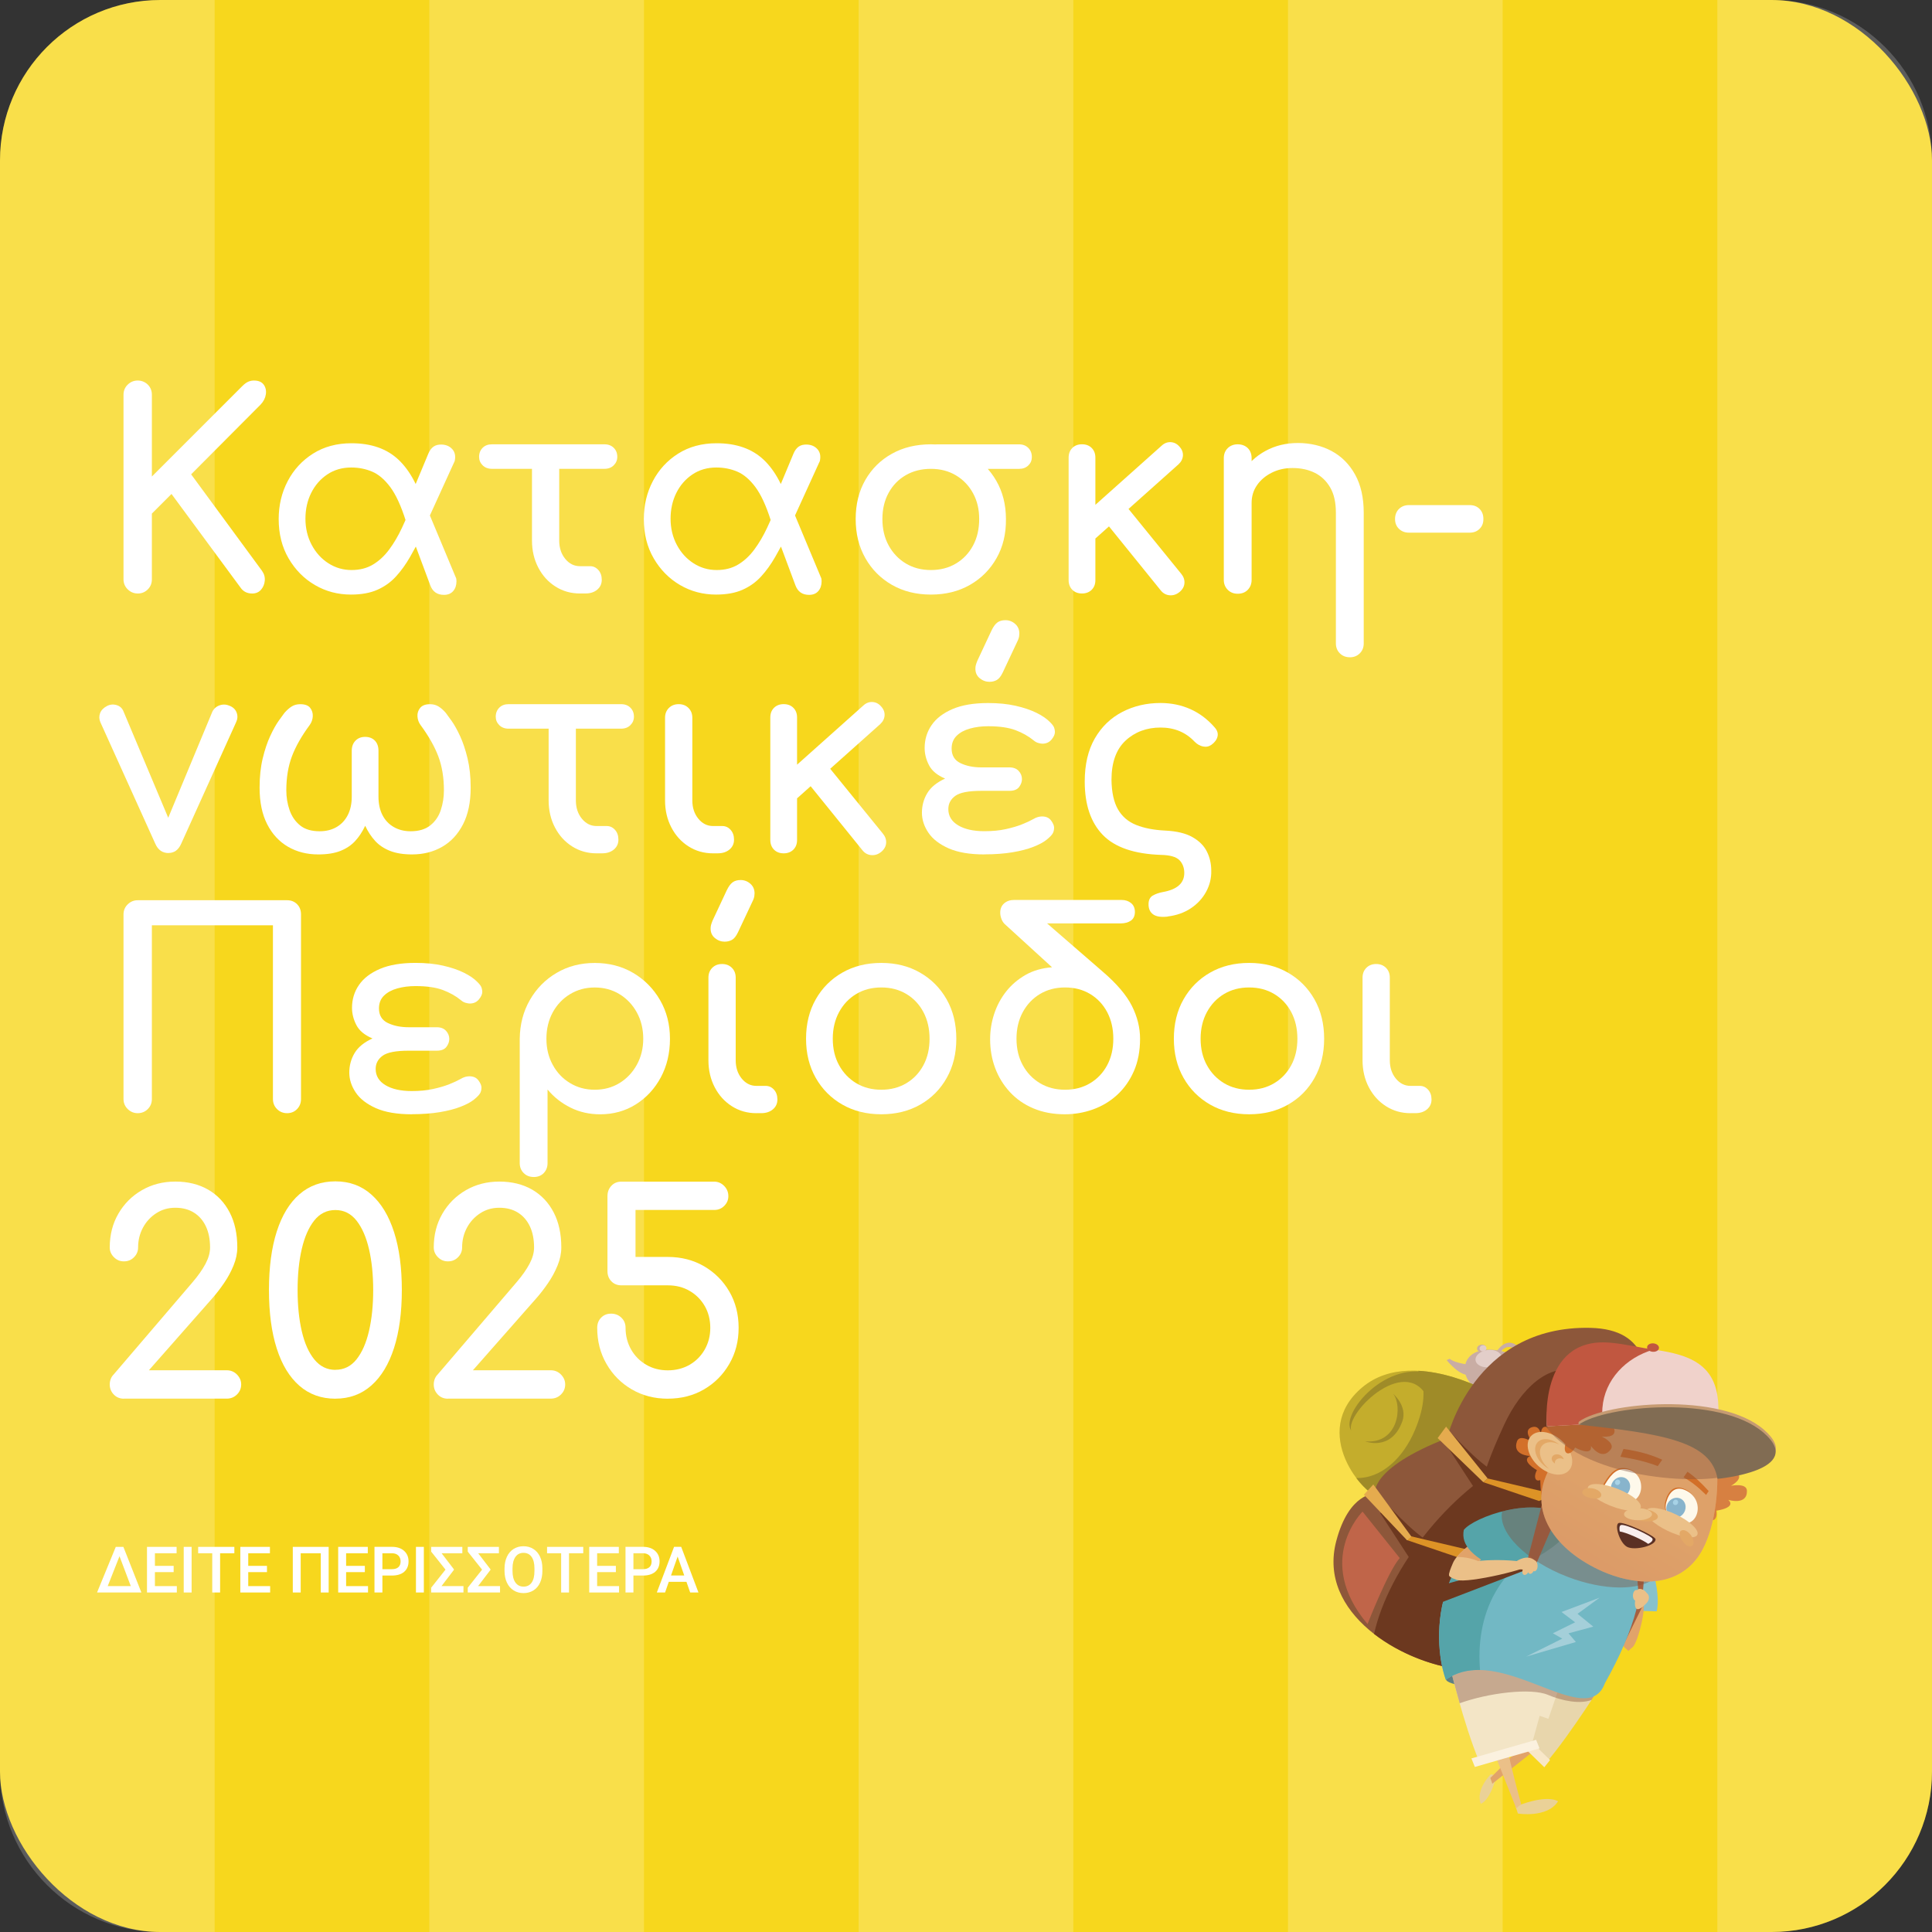 <?xml version="1.0" encoding="UTF-8"?><svg id="uuid-8e33912f-f94a-4bfc-a1e9-ff0cc227ddd6" xmlns="http://www.w3.org/2000/svg" xmlns:xlink="http://www.w3.org/1999/xlink" viewBox="0 0 602.24 602.24"><rect x="0" y="0" width="602.24" height="602.24" fill="#333333" stroke="none"/><defs><style>.uuid-150c7e78-2c64-4148-9026-6aa8914e4fde{fill:#a4cfd9;}.uuid-259e1a46-9165-4f36-8b26-56e03c08a835{fill:#d78041;}.uuid-40b95deb-52cb-43a6-9997-dfd8334c726f{fill:#f0d2cb;}.uuid-ae8cbfc4-580d-49bb-811d-0635d64aa51b{fill:#a7d2e6;}.uuid-25ac6a97-883c-4ebe-b7a9-707aced18525{fill:#fbf1df;}.uuid-1cfe5097-c847-4320-a04b-4b5b1285b6da{fill:#83523e;opacity:.4;}.uuid-1cfe5097-c847-4320-a04b-4b5b1285b6da,.uuid-e53934b7-e381-4cfe-b11e-71c5d8124d0c{isolation:isolate;}.uuid-747fa5db-54e0-438c-98b6-626cb618758b{fill:#d3702a;}.uuid-c4a4b5dd-b0f0-4f20-9d36-9e0256fceea7{fill:#d26f28;}.uuid-6ed9cc31-3378-4a03-9c19-7394b329e239{fill:#e1a36a;}.uuid-eb2ca024-9958-4003-a768-85c68e2e3c83{fill:#e5ab4e;}.uuid-aeb3b280-1e88-4af0-8a1c-98a8da25d66a{fill:#88b4cc;}.uuid-7c4ad1cf-f655-49f8-be7c-4b0a3024876d{fill:#fef9eb;}.uuid-39a7e36a-c1b7-4532-a76a-50a069abbd4d{fill:#f7d71d;}.uuid-ed432fb0-d8e3-4580-aee1-5a342b82d67f{fill:#6c381f;}.uuid-0faa0219-ec5f-4a92-b8d7-27d361fc624a{fill:#f9eeee;}.uuid-e581216d-f508-4765-9218-6768e2ac1c00{fill:#c69b72;}.uuid-dad7073f-6357-4409-b4c0-c013dba0c52e{fill:#a55f40;}.uuid-e3647e2b-2b1d-46d4-9b4a-2e4d196e79e0{fill:#c06549;}.uuid-d5789266-0b69-4dbb-a39d-6e44e38e66b4{fill:#5e8084;}.uuid-39d54b4a-c097-492e-9eab-5eb1872308f9{fill:#f8e7c8;}.uuid-0236ca75-5ebb-476f-aef1-6dcb972eebfc{fill:#87c1cc;}.uuid-80b46351-5fc6-428e-9455-4dc40758458d{fill:#fff;}.uuid-9ffad992-6fdf-4d16-8366-49bb6db7ed8a{fill:#e8d6ac;}.uuid-2a4d40a9-8c73-48d5-b3db-330f172a02d2{fill:#e3cec9;}.uuid-14e50ba7-e4d1-4354-b9c6-36f919c67e5b{fill:#55a4a9;}.uuid-cf4767c0-be2e-49cf-b5c6-ca1c71d7814f{opacity:.2;}.uuid-871f60a0-1844-40e7-a8c4-de66811618fe{fill:#c15740;}.uuid-fba3524d-f40c-4d83-97bf-58d5f3ef81a6{fill:#ead197;}.uuid-abd390c6-8b0b-4555-8ff5-4b969ac8c7c2{fill:#5b3024;}.uuid-ca071890-42a3-4649-814d-851570e7b513{fill:#c4ad2c;}.uuid-c3cfdf75-6faf-4d81-bb95-779c005a9c8d{fill:#f3e5c6;}.uuid-73cd4c37-a78a-4031-96fa-a15cb06bceed{fill:#c9ada4;}.uuid-7332c9fb-eac0-4cae-865c-1d85df6136df{fill:#9f8b28;}.uuid-e53934b7-e381-4cfe-b11e-71c5d8124d0c{fill:url(#uuid-3ad51b60-0798-408f-b555-76cf9397101a);opacity:.3;}.uuid-8a7e70b1-4c27-4f43-8799-3898bc3f0c22{fill:#8d573a;}.uuid-534baccd-0be5-4656-b359-a846e2b2a711{fill:#ebc088;}.uuid-0658206a-14a9-4324-875f-cd9312a3f26e{fill:#e3a866;}.uuid-de92ca8b-359e-4c7e-bcba-feb40c98d61b{fill:#dd9326;}.uuid-7135ff74-d4ab-4bc2-a987-619192906b15{fill:#816c53;}.uuid-7bcc1ae5-5b8d-438f-9819-245a74607d99{fill:#72b8c4;}</style><linearGradient id="uuid-3ad51b60-0798-408f-b555-76cf9397101a" x1="518.42" y1="142.35" x2="506.57" y2="119.36" gradientTransform="translate(-21.58 572.38) rotate(4.5) scale(1 -1)" gradientUnits="userSpaceOnUse"><stop offset="0" stop-color="#c05920"/><stop offset="1" stop-color="#b83e1e"/></linearGradient></defs><g id="uuid-4b69476a-1937-4eb2-9d1a-a9c588d6b94d"><rect class="uuid-39a7e36a-c1b7-4532-a76a-50a069abbd4d" width="602.24" height="602.24" rx="50" ry="50"/><g class="uuid-cf4767c0-be2e-49cf-b5c6-ca1c71d7814f"><path class="uuid-80b46351-5fc6-428e-9455-4dc40758458d" d="M66.91,0v602.24h-16.91c-27.62,0-50-22.39-50-50V50C0,22.38,22.38,0,50,0h16.91Z"/><rect class="uuid-80b46351-5fc6-428e-9455-4dc40758458d" x="133.83" width="66.91" height="602.24"/><rect class="uuid-80b46351-5fc6-428e-9455-4dc40758458d" x="267.66" width="66.91" height="602.24"/><rect class="uuid-80b46351-5fc6-428e-9455-4dc40758458d" x="401.49" width="66.91" height="602.24"/><path class="uuid-80b46351-5fc6-428e-9455-4dc40758458d" d="M602.23,50v502.24c0,27.61-22.38,50-50,50h-16.91V0h16.91c27.62,0,50,22.38,50,50Z"/></g><path class="uuid-80b46351-5fc6-428e-9455-4dc40758458d" d="M42.92,185c-1.19,0-2.22-.42-3.1-1.28-.88-.85-1.32-1.9-1.32-3.14v-57.54c0-1.25.44-2.29,1.32-3.15.88-.85,1.91-1.27,3.1-1.27s2.29.42,3.15,1.27c.85.85,1.27,1.9,1.27,3.15v25.5l28.14-28.14c.68-.68,1.3-1.15,1.87-1.4s1.16-.38,1.78-.38c1.42,0,2.44.42,3.06,1.27.62.85.85,1.86.68,3.02-.17,1.16-.71,2.22-1.62,3.19l-21.67,21.76,22.1,30.09c.68.96.96,2,.85,3.1-.11,1.11-.51,2.04-1.19,2.81-.68.76-1.59,1.15-2.72,1.15-1.59,0-2.81-.62-3.66-1.87l-21.5-29.16-6.12,6.12v20.49c0,1.25-.42,2.29-1.27,3.14-.85.85-1.9,1.28-3.15,1.28h0Z"/><path class="uuid-80b46351-5fc6-428e-9455-4dc40758458d" d="M109.39,185.34c-4.08,0-7.82-.99-11.22-2.97s-6.13-4.75-8.2-8.29-3.1-7.64-3.1-12.28c0-4.31.94-8.25,2.81-11.82,1.87-3.57,4.5-6.43,7.9-8.58,3.4-2.15,7.4-3.23,11.98-3.23,6.18,0,11.08,1.73,14.71,5.18,3.63,3.46,6.32,8.56,8.08,15.3l-5.87,3.66c-1.47-4.65-3.09-8.15-4.84-10.5-1.76-2.35-3.64-3.95-5.65-4.8s-4.18-1.28-6.5-1.28c-2.83,0-5.33.72-7.48,2.17-2.15,1.44-3.82,3.37-5.02,5.78-1.19,2.41-1.78,5.09-1.78,8.03s.65,5.72,1.96,8.16c1.3,2.44,3.05,4.35,5.23,5.74s4.58,2.08,7.18,2.08,4.77-.57,6.67-1.7c1.9-1.13,3.58-2.69,5.06-4.68,1.47-1.98,2.81-4.25,4-6.8s2.32-5.21,3.4-7.99l3.15,9.61c-1.36,2.66-2.71,5.16-4.04,7.48-1.33,2.32-2.8,4.36-4.42,6.12-1.61,1.76-3.54,3.13-5.78,4.12-2.24.99-4.97,1.49-8.2,1.49h-.03ZM130.98,167.32l-4.93-7.99,7.48-17.94c.4-.96.94-1.69,1.61-2.17.68-.48,1.56-.69,2.64-.64,1.25.06,2.27.48,3.06,1.28.79.79,1.13,1.81,1.02,3.06,0,.11-.03.31-.08.59-.06.28-.14.51-.26.68l-10.54,23.12h0ZM138.38,185.43c-2.1,0-3.51-.99-4.25-2.97l-7.9-21.17,6.04-4.76,9.77,23.38c.11.17.18.4.21.68.03.28.04.48.04.59,0,1.25-.34,2.27-1.02,3.06-.68.79-1.64,1.19-2.89,1.19Z"/><path class="uuid-80b46351-5fc6-428e-9455-4dc40758458d" d="M180.79,185c-2.83,0-5.38-.72-7.65-2.17-2.27-1.44-4.05-3.41-5.35-5.91-1.3-2.49-1.96-5.3-1.96-8.42v-22.36h-12.5c-1.19,0-2.15-.37-2.89-1.1-.74-.74-1.1-1.62-1.1-2.63,0-1.13.37-2.07,1.1-2.81.74-.74,1.7-1.1,2.89-1.1h35.1c1.19,0,2.15.37,2.89,1.1.74.74,1.1,1.67,1.1,2.81,0,1.02-.37,1.9-1.1,2.63s-1.7,1.1-2.89,1.1h-14.11v22.36c0,2.27.62,4.17,1.87,5.7s2.78,2.29,4.59,2.29h3.15c1.02,0,1.88.4,2.59,1.19.71.79,1.06,1.81,1.06,3.06s-.47,2.27-1.4,3.06c-.94.79-2.14,1.19-3.61,1.19h-1.79.01Z"/><path class="uuid-80b46351-5fc6-428e-9455-4dc40758458d" d="M223.21,185.34c-4.08,0-7.82-.99-11.22-2.97s-6.13-4.75-8.2-8.29c-2.07-3.54-3.1-7.64-3.1-12.28,0-4.31.94-8.25,2.81-11.82,1.87-3.57,4.5-6.43,7.9-8.58,3.4-2.15,7.4-3.23,11.98-3.23,6.18,0,11.08,1.73,14.71,5.18,3.63,3.46,6.32,8.56,8.08,15.3l-5.87,3.66c-1.47-4.65-3.09-8.15-4.84-10.5-1.76-2.35-3.64-3.95-5.65-4.8s-4.18-1.28-6.5-1.28c-2.83,0-5.33.72-7.48,2.17-2.15,1.44-3.82,3.37-5.02,5.78-1.19,2.41-1.78,5.09-1.78,8.03s.65,5.72,1.96,8.16c1.3,2.44,3.05,4.35,5.23,5.74s4.58,2.08,7.18,2.08,4.77-.57,6.67-1.7c1.9-1.13,3.58-2.69,5.06-4.68,1.47-1.98,2.81-4.25,4-6.8s2.32-5.21,3.4-7.99l3.15,9.61c-1.36,2.66-2.71,5.16-4.04,7.48-1.33,2.32-2.8,4.36-4.42,6.12-1.61,1.76-3.54,3.13-5.78,4.12-2.24.99-4.97,1.49-8.2,1.49h-.03ZM244.8,167.32l-4.93-7.99,7.48-17.94c.4-.96.94-1.69,1.61-2.17.68-.48,1.56-.69,2.64-.64,1.25.06,2.27.48,3.06,1.28.79.79,1.13,1.81,1.02,3.06,0,.11-.03.31-.08.59-.06.28-.14.51-.26.68l-10.54,23.12h0ZM252.2,185.43c-2.1,0-3.51-.99-4.25-2.97l-7.9-21.17,6.04-4.76,9.77,23.38c.11.17.18.4.21.68s.04.48.04.59c0,1.25-.34,2.27-1.02,3.06-.68.79-1.64,1.19-2.89,1.19h0Z"/><path class="uuid-80b46351-5fc6-428e-9455-4dc40758458d" d="M290.19,185.34c-4.59,0-8.64-1.01-12.15-3.02-3.51-2.01-6.28-4.79-8.29-8.33-2.01-3.54-3.02-7.61-3.02-12.2s1.01-8.71,3.02-12.2c2.01-3.49,4.77-6.21,8.29-8.16,3.51-1.96,7.56-2.93,12.15-2.93s8.56,1.02,12.07,3.06,6.28,4.8,8.29,8.29c2.01,3.48,3.02,7.47,3.02,11.94.06,4.59-.92,8.66-2.93,12.2-2.01,3.54-4.77,6.32-8.29,8.33-3.51,2.01-7.56,3.02-12.15,3.02h-.01ZM290.19,177.69c2.95,0,5.55-.68,7.82-2.04,2.27-1.36,4.04-3.23,5.31-5.61,1.28-2.38,1.91-5.13,1.91-8.25s-.64-5.68-1.91-8.03-3.05-4.21-5.31-5.57c-2.27-1.36-4.87-2.04-7.82-2.04s-5.55.65-7.82,1.96c-2.27,1.3-4.05,3.13-5.35,5.48-1.3,2.35-1.96,5.09-1.96,8.2s.65,5.87,1.96,8.25c1.3,2.38,3.09,4.25,5.35,5.61,2.27,1.36,4.87,2.04,7.82,2.04ZM292.06,146.15c-1.19,0-2.15-.37-2.89-1.1-.74-.74-1.1-1.62-1.1-2.63,0-1.13.37-2.07,1.1-2.81.74-.74,1.7-1.1,2.89-1.1h25.58c1.19,0,2.15.37,2.89,1.1.74.74,1.11,1.67,1.11,2.81s-.37,1.97-1.11,2.68c-.74.71-1.7,1.06-2.89,1.06h-25.58Z"/><path class="uuid-80b46351-5fc6-428e-9455-4dc40758458d" d="M337.28,185c-1.25,0-2.25-.38-3.02-1.15-.76-.77-1.15-1.77-1.15-3.02v-38.17c0-1.25.38-2.25,1.15-3.02s1.77-1.15,3.02-1.15,2.25.38,3.02,1.15c.76.76,1.15,1.77,1.15,3.02v38.17c0,1.25-.38,2.25-1.15,3.02-.77.76-1.77,1.15-3.02,1.15ZM341.28,168l-5.27-5.78,26.09-23.29c.85-.79,1.8-1.16,2.85-1.1,1.05.06,1.94.51,2.68,1.36.79.85,1.16,1.79,1.11,2.81-.06,1.02-.51,1.93-1.36,2.72l-26.09,23.29h-.01ZM367.63,184.58c-.91.74-1.91,1.06-3.02.98-1.1-.09-2.03-.58-2.76-1.49l-17.25-21.33,5.95-5.61,17.68,21.76c.74.91,1.06,1.88.98,2.93-.08,1.05-.61,1.97-1.57,2.76h-.01Z"/><path class="uuid-80b46351-5fc6-428e-9455-4dc40758458d" d="M385.81,185.08c-1.25,0-2.28-.41-3.1-1.23-.82-.82-1.23-1.86-1.23-3.1v-37.91c0-1.3.41-2.35,1.23-3.15.82-.79,1.86-1.19,3.1-1.19s2.35.4,3.15,1.19c.79.79,1.19,1.84,1.19,3.15v37.91c0,1.25-.4,2.28-1.19,3.1s-1.84,1.23-3.15,1.23ZM420.75,204.88c-1.25,0-2.28-.41-3.1-1.23-.82-.82-1.23-1.86-1.23-3.1v-40.71c0-3.23-.59-5.87-1.79-7.91s-2.79-3.56-4.8-4.55c-2.01-.99-4.32-1.49-6.93-1.49-2.38,0-4.53.48-6.46,1.45-1.93.96-3.46,2.25-4.59,3.87s-1.7,3.47-1.7,5.57h-5.35c0-3.57.86-6.76,2.59-9.56s4.09-5.03,7.1-6.67c3-1.64,6.38-2.46,10.12-2.46s7.41.84,10.5,2.51,5.52,4.12,7.31,7.35c1.79,3.23,2.68,7.2,2.68,11.9v40.71c0,1.25-.41,2.28-1.23,3.1s-1.86,1.23-3.1,1.23h-.02Z"/><path class="uuid-80b46351-5fc6-428e-9455-4dc40758458d" d="M439.19,166.04c-1.25,0-2.28-.4-3.1-1.19-.82-.79-1.23-1.81-1.23-3.06s.41-2.35,1.23-3.15c.82-.79,1.86-1.19,3.1-1.19h18.96c1.25,0,2.27.4,3.06,1.19.79.79,1.19,1.84,1.19,3.15s-.4,2.27-1.19,3.06-1.81,1.19-3.06,1.19h-18.96Z"/><path class="uuid-80b46351-5fc6-428e-9455-4dc40758458d" d="M52.53,265.91c-1.87,0-3.23-.94-4.08-2.81l-17.17-37.99c-.4-.96-.42-1.9-.08-2.81s1.05-1.64,2.12-2.21c.96-.51,1.97-.61,3.02-.3s1.77.98,2.17,2l15.98,38h-4.08l15.81-38c.51-.96,1.29-1.62,2.34-1.96,1.05-.34,2.11-.25,3.19.25,1.02.45,1.7,1.16,2.04,2.12.34.96.28,1.93-.17,2.89l-17.17,37.99c-.85,1.87-2.15,2.81-3.91,2.81v.02Z"/><path class="uuid-80b46351-5fc6-428e-9455-4dc40758458d" d="M99.19,266.34c-3.51,0-6.64-.79-9.39-2.38s-4.92-3.92-6.5-7.01c-1.59-3.09-2.38-6.9-2.38-11.43,0-3.4.33-6.45.98-9.14s1.43-5.01,2.34-6.97c.91-1.96,1.79-3.53,2.63-4.72.85-1.19,1.45-2.01,1.79-2.46.74-.85,1.49-1.52,2.25-2s1.66-.72,2.68-.72c1.47,0,2.51.38,3.1,1.15.59.76.86,1.64.81,2.63-.06.99-.37,1.88-.94,2.68-2.55,3.46-4.41,6.73-5.57,9.82-1.16,3.09-1.74,6.62-1.74,10.58,0,2.15.34,4.21,1.02,6.16.68,1.96,1.77,3.54,3.27,4.76s3.53,1.83,6.08,1.83c2.04,0,3.81-.44,5.31-1.32s2.66-2.12,3.49-3.74c.82-1.62,1.23-3.53,1.23-5.74v-14.28c0-1.3.38-2.35,1.15-3.15.77-.79,1.77-1.19,3.02-1.19s2.32.4,3.06,1.19c.74.79,1.1,1.84,1.1,3.15v14.28c0,2.21.41,4.12,1.23,5.74.82,1.61,2,2.86,3.53,3.74s3.29,1.32,5.27,1.32c2.55,0,4.59-.61,6.12-1.83s2.62-2.8,3.27-4.76c.65-1.96.98-4.01.98-6.16,0-3.97-.58-7.49-1.74-10.58s-3.02-6.36-5.57-9.82c-.57-.79-.88-1.69-.94-2.68-.06-.99.23-1.87.85-2.63.62-.76,1.64-1.15,3.06-1.15,1.02,0,1.91.24,2.68.72.77.48,1.52,1.15,2.25,2,.34.45.94,1.28,1.79,2.46.85,1.19,1.73,2.76,2.64,4.72s1.69,4.28,2.34,6.97.98,5.74.98,9.14c0,4.53-.79,8.34-2.38,11.43-1.59,3.09-3.75,5.43-6.5,7.01-2.75,1.59-5.88,2.38-9.39,2.38-2.72,0-5.01-.37-6.88-1.11-1.87-.74-3.41-1.77-4.63-3.1-1.22-1.33-2.25-2.9-3.1-4.72-.85,1.81-1.88,3.39-3.1,4.72s-2.75,2.37-4.59,3.1c-1.84.74-4.15,1.11-6.93,1.11h-.03Z"/><path class="uuid-80b46351-5fc6-428e-9455-4dc40758458d" d="M185.98,266c-2.83,0-5.38-.72-7.65-2.17-2.27-1.44-4.05-3.41-5.35-5.91-1.3-2.49-1.96-5.3-1.96-8.42v-22.36h-12.5c-1.19,0-2.15-.37-2.89-1.1-.74-.74-1.1-1.62-1.1-2.63,0-1.13.37-2.07,1.1-2.81.74-.74,1.7-1.1,2.89-1.1h35.1c1.19,0,2.15.37,2.89,1.1.74.74,1.1,1.67,1.1,2.81,0,1.02-.37,1.9-1.1,2.63s-1.7,1.1-2.89,1.1h-14.11v22.36c0,2.27.62,4.17,1.87,5.7s2.78,2.29,4.59,2.29h3.15c1.02,0,1.88.4,2.59,1.19.71.79,1.06,1.81,1.06,3.06s-.47,2.27-1.4,3.06c-.94.79-2.14,1.19-3.61,1.19h-1.79.01Z"/><path class="uuid-80b46351-5fc6-428e-9455-4dc40758458d" d="M222.27,266c-2.83,0-5.38-.72-7.65-2.17-2.27-1.44-4.05-3.41-5.35-5.91-1.3-2.49-1.96-5.3-1.96-8.42v-25.75c0-1.25.4-2.27,1.19-3.06.79-.79,1.81-1.19,3.06-1.19s2.27.4,3.06,1.19c.79.79,1.19,1.81,1.19,3.06v25.75c0,2.27.62,4.17,1.87,5.7s2.78,2.29,4.59,2.29h2.89c1.02,0,1.88.4,2.59,1.19.71.79,1.06,1.81,1.06,3.06s-.47,2.27-1.4,3.06c-.94.79-2.14,1.19-3.61,1.19h-1.53,0Z"/><path class="uuid-80b46351-5fc6-428e-9455-4dc40758458d" d="M244.29,266c-1.25,0-2.25-.38-3.02-1.15-.76-.77-1.15-1.77-1.15-3.02v-38.17c0-1.25.38-2.25,1.15-3.02.77-.76,1.77-1.15,3.02-1.15s2.25.38,3.02,1.15,1.15,1.77,1.15,3.02v38.17c0,1.25-.38,2.25-1.15,3.02-.77.76-1.77,1.15-3.02,1.15ZM248.29,249l-5.27-5.78,26.09-23.29c.85-.79,1.8-1.16,2.85-1.1,1.05.06,1.94.51,2.68,1.36.79.85,1.16,1.79,1.1,2.81s-.51,1.93-1.36,2.72l-26.09,23.29h0ZM274.64,265.58c-.91.74-1.91,1.06-3.02.98-1.1-.09-2.03-.58-2.76-1.49l-17.25-21.33,5.95-5.61,17.68,21.76c.74.91,1.06,1.88.98,2.93s-.61,1.97-1.57,2.76h-.01Z"/><path class="uuid-80b46351-5fc6-428e-9455-4dc40758458d" d="M306.85,266.34c-4.59,0-8.32-.64-11.18-1.91-2.86-1.28-4.96-2.9-6.29-4.89-1.33-1.98-2-4.05-2-6.21s.55-4.24,1.66-6.08c1.1-1.84,2.96-3.36,5.57-4.55-2.44-1.02-4.11-2.41-5.02-4.17s-1.36-3.54-1.36-5.36c0-2.66.72-5.04,2.17-7.14,1.44-2.1,3.63-3.77,6.54-5.01,2.92-1.25,6.62-1.87,11.09-1.87,3.17,0,6.02.28,8.54.85,2.52.57,4.7,1.3,6.54,2.21s3.27,1.9,4.29,2.98c.68.68,1.09,1.26,1.23,1.74.14.48.21.89.21,1.23,0,.74-.35,1.53-1.06,2.38s-1.66,1.28-2.85,1.28c-.29,0-.7-.07-1.23-.21-.54-.14-1.03-.41-1.49-.81-1.59-1.3-3.47-2.37-5.65-3.19s-5.03-1.23-8.54-1.23c-2.04,0-3.92.24-5.65.72-1.73.48-3.12,1.23-4.16,2.25-1.05,1.02-1.57,2.35-1.57,3.99,0,2.15.92,3.67,2.76,4.55s4.01,1.32,6.5,1.32h8.75c1.25,0,2.21.37,2.89,1.11s1.02,1.59,1.02,2.55c0,.85-.3,1.67-.89,2.46-.6.79-1.6,1.19-3.02,1.19h-8.75c-3.97,0-6.67.52-8.12,1.57-1.44,1.05-2.17,2.42-2.17,4.12,0,2.15,1.02,3.84,3.06,5.06s4.76,1.83,8.16,1.83c2.49,0,4.72-.21,6.67-.64s3.64-.92,5.06-1.49c1.42-.57,2.52-1.08,3.31-1.53.68-.4,1.25-.65,1.7-.77.45-.11.88-.17,1.27-.17,1.25,0,2.18.43,2.81,1.28.62.85.93,1.59.93,2.21,0,.74-.16,1.36-.47,1.87s-.92,1.13-1.83,1.87c-.96.79-2.35,1.54-4.17,2.25-1.81.71-4,1.28-6.54,1.7s-5.47.64-8.75.64l.03.02ZM308.47,212.54c-1.13,0-2.15-.37-3.06-1.11s-1.36-1.73-1.36-2.97c0-.4.04-.77.13-1.11s.24-.79.47-1.36l4.42-9.44c.57-1.19,1.18-2.03,1.83-2.51s1.49-.72,2.51-.72c1.13,0,2.14.38,3.02,1.15.88.76,1.32,1.77,1.32,3.02,0,.28-.03.59-.08.93-.06.34-.17.71-.34,1.1l-4.76,10.12c-.57,1.19-1.19,1.97-1.87,2.34s-1.42.55-2.21.55h-.02Z"/><path class="uuid-80b46351-5fc6-428e-9455-4dc40758458d" d="M363.97,285.72c-2.04.23-3.54,0-4.5-.68s-1.45-1.73-1.45-3.15c0-1.3.44-2.21,1.32-2.72s1.94-.88,3.19-1.11c2.21-.4,3.87-1.09,4.97-2.08,1.11-.99,1.66-2.28,1.66-3.87s-.51-2.98-1.53-4-2.92-1.56-5.7-1.62c-8.39-.28-14.45-2.37-18.19-6.25s-5.61-9.42-5.61-16.62c0-5.33,1.05-9.8,3.14-13.43,2.1-3.63,4.94-6.38,8.54-8.25s7.58-2.8,11.94-2.8c3.34,0,6.45.64,9.31,1.91,2.86,1.28,5.4,3.19,7.61,5.74.79.91,1.08,1.84.85,2.81-.23.96-.85,1.81-1.87,2.55-.79.57-1.67.75-2.63.55s-1.84-.69-2.63-1.49c-2.78-2.95-6.32-4.42-10.62-4.42s-8,1.36-10.92,4.08-4.38,6.8-4.38,12.24c.06,3.91.74,6.98,2.04,9.22,1.3,2.24,3.2,3.85,5.69,4.84s5.5,1.57,9.01,1.74c3.57.17,6.4.85,8.5,2.04s3.6,2.69,4.5,4.51c.91,1.81,1.36,3.79,1.36,5.95.06,2.32-.48,4.52-1.61,6.59-1.13,2.07-2.72,3.78-4.76,5.14-2.04,1.36-4.45,2.21-7.22,2.55v.03Z"/><path class="uuid-80b46351-5fc6-428e-9455-4dc40758458d" d="M42.92,347c-1.19,0-2.22-.42-3.1-1.28-.88-.85-1.32-1.9-1.32-3.14v-57.54c0-1.25.44-2.29,1.32-3.15.88-.85,1.91-1.27,3.1-1.27h46.58c1.25,0,2.28.41,3.1,1.23s1.23,1.88,1.23,3.19v57.54c0,1.25-.41,2.29-1.23,3.14s-1.86,1.28-3.1,1.28-2.29-.42-3.15-1.28c-.85-.85-1.27-1.9-1.27-3.14v-54.15h-37.74v54.15c0,1.25-.42,2.29-1.27,3.14-.85.85-1.9,1.28-3.15,1.28h0Z"/><path class="uuid-80b46351-5fc6-428e-9455-4dc40758458d" d="M128.35,347.34c-4.59,0-8.32-.64-11.18-1.91-2.86-1.28-4.96-2.9-6.29-4.89-1.33-1.98-2-4.05-2-6.21s.55-4.24,1.66-6.08c1.1-1.84,2.96-3.36,5.57-4.55-2.44-1.02-4.11-2.41-5.02-4.17-.91-1.76-1.36-3.54-1.36-5.36,0-2.66.72-5.04,2.17-7.14,1.44-2.1,3.63-3.77,6.54-5.01,2.92-1.25,6.62-1.87,11.09-1.87,3.17,0,6.02.28,8.54.85,2.52.57,4.7,1.3,6.54,2.21s3.27,1.9,4.29,2.98c.68.68,1.09,1.26,1.23,1.74.14.48.21.89.21,1.23,0,.74-.35,1.53-1.06,2.38-.71.85-1.66,1.28-2.85,1.28-.28,0-.69-.07-1.23-.21-.54-.14-1.03-.41-1.49-.81-1.59-1.3-3.47-2.37-5.65-3.19s-5.03-1.23-8.54-1.23c-2.04,0-3.92.24-5.65.72s-3.12,1.23-4.17,2.25c-1.05,1.02-1.57,2.35-1.57,3.99,0,2.15.92,3.67,2.76,4.55,1.84.88,4.01,1.32,6.5,1.32h8.75c1.25,0,2.21.37,2.89,1.11s1.02,1.59,1.02,2.55c0,.85-.3,1.67-.89,2.46-.6.79-1.6,1.19-3.02,1.19h-8.75c-3.97,0-6.67.52-8.12,1.57-1.44,1.05-2.17,2.42-2.17,4.12,0,2.15,1.02,3.84,3.06,5.06s4.76,1.83,8.16,1.83c2.49,0,4.72-.21,6.67-.64s3.64-.92,5.06-1.49c1.42-.57,2.52-1.08,3.31-1.53.68-.4,1.25-.65,1.7-.77.45-.11.88-.17,1.27-.17,1.25,0,2.18.43,2.81,1.28.62.85.94,1.59.94,2.21,0,.74-.16,1.36-.47,1.87s-.92,1.13-1.83,1.87c-.96.79-2.35,1.54-4.17,2.25-1.81.71-4,1.28-6.54,1.7-2.55.42-5.47.64-8.76.64l.04.02Z"/><path class="uuid-80b46351-5fc6-428e-9455-4dc40758458d" d="M166.34,366.89c-1.25,0-2.28-.41-3.1-1.23s-1.23-1.86-1.23-3.1v-38.76c.06-4.48,1.1-8.5,3.15-12.07s4.82-6.39,8.33-8.46c3.51-2.07,7.48-3.1,11.9-3.1s8.47,1.03,11.98,3.1,6.3,4.89,8.37,8.46c2.07,3.57,3.1,7.59,3.1,12.07s-.95,8.49-2.85,12.03c-1.9,3.54-4.49,6.35-7.78,8.42s-7,3.1-11.13,3.1c-3.34,0-6.42-.69-9.22-2.08-2.81-1.39-5.2-3.27-7.18-5.65v22.95c0,1.25-.4,2.28-1.19,3.1-.79.82-1.84,1.23-3.15,1.23h0ZM185.38,339.69c2.89,0,5.47-.69,7.73-2.08,2.27-1.39,4.07-3.29,5.4-5.7,1.33-2.41,2-5.11,2-8.12s-.67-5.79-2-8.2-3.13-4.31-5.4-5.69c-2.27-1.39-4.84-2.08-7.73-2.08s-5.4.7-7.69,2.08c-2.29,1.39-4.09,3.29-5.4,5.69-1.3,2.41-1.96,5.14-1.96,8.2s.65,5.71,1.96,8.12c1.3,2.41,3.1,4.31,5.4,5.7,2.29,1.39,4.86,2.08,7.69,2.08Z"/><path class="uuid-80b46351-5fc6-428e-9455-4dc40758458d" d="M235.79,347c-2.83,0-5.38-.72-7.65-2.17-2.27-1.44-4.05-3.41-5.35-5.91-1.3-2.49-1.96-5.3-1.96-8.42v-25.75c0-1.25.4-2.27,1.19-3.06.79-.79,1.81-1.19,3.06-1.19s2.27.4,3.06,1.19,1.19,1.81,1.19,3.06v25.75c0,2.27.62,4.17,1.87,5.7s2.78,2.29,4.59,2.29h2.89c1.02,0,1.88.4,2.59,1.19.71.79,1.06,1.81,1.06,3.06s-.47,2.27-1.4,3.06c-.94.79-2.14,1.19-3.61,1.19h-1.53,0ZM225.93,293.54c-1.13,0-2.15-.37-3.06-1.11s-1.36-1.73-1.36-2.97c0-.4.04-.77.13-1.11s.24-.79.47-1.36l4.42-9.44c.57-1.19,1.18-2.03,1.83-2.51.65-.48,1.49-.72,2.51-.72,1.13,0,2.14.38,3.02,1.15.88.76,1.32,1.77,1.32,3.02,0,.28-.03.59-.08.93-.06.34-.17.71-.34,1.1l-4.76,10.12c-.57,1.19-1.19,1.97-1.87,2.34s-1.42.55-2.21.55h-.02Z"/><path class="uuid-80b46351-5fc6-428e-9455-4dc40758458d" d="M274.72,347.34c-4.59,0-8.64-1.01-12.15-3.02-3.51-2.01-6.28-4.79-8.29-8.33-2.01-3.54-3.02-7.61-3.02-12.2s1.01-8.74,3.02-12.28c2.01-3.54,4.77-6.32,8.29-8.33,3.51-2.01,7.56-3.02,12.15-3.02s8.56,1.01,12.07,3.02c3.51,2.01,6.28,4.79,8.29,8.33,2.01,3.54,3.02,7.64,3.02,12.28s-.99,8.66-2.98,12.2c-1.98,3.54-4.73,6.32-8.25,8.33-3.51,2.01-7.56,3.02-12.15,3.02ZM274.72,339.69c2.95,0,5.55-.68,7.82-2.04,2.27-1.36,4.04-3.23,5.31-5.61,1.28-2.38,1.91-5.13,1.91-8.25s-.64-5.88-1.91-8.29-3.05-4.29-5.31-5.65c-2.27-1.36-4.87-2.04-7.82-2.04s-5.55.68-7.82,2.04c-2.27,1.36-4.05,3.25-5.35,5.65-1.3,2.41-1.96,5.17-1.96,8.29s.65,5.87,1.96,8.25c1.3,2.38,3.09,4.25,5.35,5.61,2.27,1.36,4.87,2.04,7.82,2.04Z"/><path class="uuid-80b46351-5fc6-428e-9455-4dc40758458d" d="M331.92,347.34c-3.63,0-6.88-.61-9.77-1.83-2.89-1.22-5.34-2.92-7.35-5.1s-3.54-4.67-4.59-7.48-1.57-5.79-1.57-8.97c0-2.72.42-5.37,1.28-7.95.85-2.58,2.1-4.9,3.74-6.97,1.64-2.07,3.65-3.78,6.03-5.14,2.38-1.36,5.13-2.15,8.25-2.38l-14.79-13.51c-.45-.45-.79-1.01-1.02-1.66-.23-.65-.34-1.26-.34-1.83,0-1.25.41-2.22,1.23-2.93s1.86-1.06,3.1-1.06h33.49c1.19,0,2.18.33,2.97.98.79.65,1.19,1.57,1.19,2.76s-.42,2.15-1.27,2.72c-.85.57-1.9.85-3.15.85h-22.95l17.34,15.04c4.36,3.74,7.39,7.3,9.09,10.67,1.7,3.37,2.55,6.79,2.55,10.24,0,3.8-.64,7.15-1.91,10.07-1.28,2.92-3,5.38-5.19,7.4-2.18,2.01-4.69,3.53-7.52,4.55s-5.78,1.53-8.84,1.53ZM332,339.69c2.95,0,5.55-.68,7.82-2.04,2.27-1.36,4.04-3.23,5.31-5.61s1.91-5.13,1.91-8.25-.64-5.88-1.91-8.29c-1.28-2.41-3.05-4.29-5.31-5.65-2.27-1.36-4.87-2.04-7.82-2.04s-5.55.68-7.82,2.04c-2.27,1.36-4.05,3.25-5.36,5.65-1.3,2.41-1.96,5.17-1.96,8.29s.65,5.87,1.96,8.25c1.3,2.38,3.09,4.25,5.36,5.61s4.87,2.04,7.82,2.04Z"/><path class="uuid-80b46351-5fc6-428e-9455-4dc40758458d" d="M389.38,347.34c-4.59,0-8.64-1.01-12.16-3.02-3.51-2.01-6.28-4.79-8.29-8.33-2.01-3.54-3.02-7.61-3.02-12.2s1-8.74,3.02-12.28c2.01-3.54,4.77-6.32,8.29-8.33,3.51-2.01,7.57-3.02,12.16-3.02s8.56,1.01,12.07,3.02c3.51,2.01,6.28,4.79,8.29,8.33,2.01,3.54,3.02,7.64,3.02,12.28s-.99,8.66-2.98,12.2c-1.98,3.54-4.73,6.32-8.25,8.33-3.51,2.01-7.56,3.02-12.15,3.02ZM389.38,339.69c2.95,0,5.55-.68,7.82-2.04,2.27-1.36,4.04-3.23,5.31-5.61,1.28-2.38,1.91-5.13,1.91-8.25s-.64-5.88-1.91-8.29-3.05-4.29-5.31-5.65c-2.27-1.36-4.87-2.04-7.82-2.04s-5.55.68-7.82,2.04c-2.27,1.36-4.05,3.25-5.35,5.65-1.3,2.41-1.96,5.17-1.96,8.29s.65,5.87,1.96,8.25c1.3,2.38,3.09,4.25,5.35,5.61,2.27,1.36,4.87,2.04,7.82,2.04Z"/><path class="uuid-80b46351-5fc6-428e-9455-4dc40758458d" d="M439.7,347c-2.83,0-5.38-.72-7.65-2.17-2.27-1.44-4.05-3.41-5.36-5.91-1.3-2.49-1.96-5.3-1.96-8.42v-25.75c0-1.25.4-2.27,1.19-3.06s1.81-1.19,3.06-1.19,2.27.4,3.06,1.19,1.19,1.81,1.19,3.06v25.75c0,2.27.62,4.17,1.87,5.7s2.78,2.29,4.59,2.29h2.89c1.02,0,1.88.4,2.59,1.19s1.06,1.81,1.06,3.06-.47,2.27-1.4,3.06-2.14,1.19-3.61,1.19h-1.53,0Z"/><path class="uuid-80b46351-5fc6-428e-9455-4dc40758458d" d="M36.09,482.19h2.37l5.61,14.22h-13.82l5.84-14.22ZM33.58,494.42h7.19l-3.52-9.31-3.67,9.31Z"/><path class="uuid-80b46351-5fc6-428e-9455-4dc40758458d" d="M54.13,490.06h-5.84v4.36h6.83v1.99h-9.3v-14.22h9.23v1.99h-6.76v3.93h5.84v1.95h0Z"/><path class="uuid-80b46351-5fc6-428e-9455-4dc40758458d" d="M59.73,496.41h-2.46v-14.22h2.46v14.22Z"/><path class="uuid-80b46351-5fc6-428e-9455-4dc40758458d" d="M73.04,484.18h-4.43v12.23h-2.45v-12.23h-4.39v-1.99h11.28v1.99h-.01Z"/><path class="uuid-80b46351-5fc6-428e-9455-4dc40758458d" d="M83.22,490.06h-5.84v4.36h6.83v1.99h-9.3v-14.22h9.23v1.99h-6.76v3.93h5.84v1.95h0Z"/><path class="uuid-80b46351-5fc6-428e-9455-4dc40758458d" d="M102.45,496.41h-2.46v-12.23h-6.26v12.23h-2.46v-14.22h11.18v14.22Z"/><path class="uuid-80b46351-5fc6-428e-9455-4dc40758458d" d="M113.73,490.06h-5.84v4.36h6.83v1.99h-9.3v-14.22h9.23v1.99h-6.76v3.93h5.84v1.95h0Z"/><path class="uuid-80b46351-5fc6-428e-9455-4dc40758458d" d="M119.2,491.13v5.27h-2.47v-14.22h5.44c1.59,0,2.85.41,3.78,1.24s1.4,1.92,1.4,3.29-.46,2.48-1.37,3.26-2.2,1.16-3.84,1.16h-2.94ZM119.2,489.14h2.97c.88,0,1.55-.21,2.01-.62s.69-1.01.69-1.79-.23-1.38-.7-1.84-1.11-.7-1.93-.71h-3.04v4.96Z"/><path class="uuid-80b46351-5fc6-428e-9455-4dc40758458d" d="M132.12,496.41h-2.46v-14.22h2.46v14.22Z"/><path class="uuid-80b46351-5fc6-428e-9455-4dc40758458d" d="M141.49,489.36l-3.86,5.05h6.84v1.99h-10.06v-1.49l4.46-5.63-4.46-5.61v-1.48h9.71v1.99h-6.46l3.83,5v.19h0Z"/><path class="uuid-80b46351-5fc6-428e-9455-4dc40758458d" d="M152.89,489.36l-3.86,5.05h6.84v1.99h-10.06v-1.49l4.46-5.63-4.46-5.61v-1.48h9.71v1.99h-6.46l3.83,5v.19h0Z"/><path class="uuid-80b46351-5fc6-428e-9455-4dc40758458d" d="M169.07,489.67c0,1.39-.24,2.62-.72,3.67-.48,1.05-1.17,1.86-2.07,2.42-.9.56-1.93.84-3.09.84s-2.18-.28-3.08-.84c-.9-.56-1.6-1.37-2.09-2.41-.49-1.04-.74-2.24-.75-3.6v-.8c0-1.39.25-2.61.74-3.67.49-1.06,1.19-1.87,2.08-2.44.9-.56,1.92-.85,3.08-.85s2.19.28,3.08.84,1.59,1.36,2.08,2.4.74,2.26.74,3.65v.79h0ZM166.6,488.93c0-1.58-.3-2.78-.89-3.62s-1.44-1.26-2.53-1.26-1.9.42-2.5,1.26-.91,2.02-.92,3.55v.82c0,1.56.3,2.77.91,3.62s1.45,1.28,2.53,1.28,1.94-.42,2.52-1.25c.59-.83.88-2.05.88-3.65v-.74h0Z"/><path class="uuid-80b46351-5fc6-428e-9455-4dc40758458d" d="M181.8,484.18h-4.43v12.23h-2.45v-12.23h-4.39v-1.99h11.28v1.99h-.01Z"/><path class="uuid-80b46351-5fc6-428e-9455-4dc40758458d" d="M191.98,490.06h-5.84v4.36h6.83v1.99h-9.3v-14.22h9.23v1.99h-6.76v3.93h5.84v1.95h0Z"/><path class="uuid-80b46351-5fc6-428e-9455-4dc40758458d" d="M197.45,491.13v5.27h-2.47v-14.22h5.44c1.59,0,2.85.41,3.78,1.24s1.4,1.92,1.4,3.29-.46,2.48-1.37,3.26c-.91.78-2.2,1.16-3.84,1.16h-2.94ZM197.45,489.14h2.97c.88,0,1.55-.21,2.01-.62.46-.41.69-1.01.69-1.79s-.23-1.38-.7-1.84-1.11-.7-1.93-.71h-3.04v4.96h0Z"/><path class="uuid-80b46351-5fc6-428e-9455-4dc40758458d" d="M213.98,493.09h-5.51l-1.15,3.31h-2.57l5.37-14.22h2.22l5.38,14.22h-2.58l-1.16-3.31ZM209.17,491.1h4.12l-2.06-5.9-2.06,5.9Z"/><path class="uuid-73cd4c37-a78a-4031-96fa-a15cb06bceed" d="M466.38,421.44c1.11-1.53,3.82-5.01,7.47-1.12l-.69.76s-3.53-3.25-5.75.99l-1.03-.62h0Z"/><path class="uuid-73cd4c37-a78a-4031-96fa-a15cb06bceed" d="M461.63,419.18c-1.8.36-1.51,2.48.41,2.17,1.91-.31,1.39-2.52-.41-2.17Z"/><path class="uuid-73cd4c37-a78a-4031-96fa-a15cb06bceed" d="M450.94,423.96s4.34,5.54,7.56,4.53l.31-3s-5.01-.38-6.92-1.93l-.94.41h0Z"/><path class="uuid-73cd4c37-a78a-4031-96fa-a15cb06bceed" d="M460.99,433.08c-4.86-2.3-5.3-7.32-3.19-9.86,3.85-4.62,12.48-1.42,12.48-1.42l-9.29,11.28Z"/><path class="uuid-fba3524d-f40c-4d83-97bf-58d5f3ef81a6" d="M466.51,553.46l-1.79-.38s-4.8,4.62-3.16,9.18c0,0,2.79-.49,4.95-8.81h0Z"/><path class="uuid-6ed9cc31-3378-4a03-9c19-7394b329e239" d="M485.03,540.35l-19.85,15.67-.62-1.79s16.88-16.46,18.67-21.04l1.8,7.17h0Z"/><path class="uuid-d5789266-0b69-4dbb-a39d-6e44e38e66b4" d="M463.28,524.41c.07-.89-3.17-4.69-6.63-4.97-3.46-.27-5.83,3.09-5.9,3.98-.07.89,2.68,1.83,6.14,2.1,3.46.27,6.32-.23,6.39-1.12h0Z"/><path class="uuid-ca071890-42a3-4649-814d-851570e7b513" d="M430.82,467.02c-5.71-.4-22.79-20.61-6.18-34.56,16.61-13.95,46.74,3.94,50.65,9.08,3.92,5.14-17.67,27.34-44.48,25.48h.01Z"/><path class="uuid-7332c9fb-eac0-4cae-865c-1d85df6136df" d="M475.29,441.54c-2.75-3.61-18.37-13.47-33.19-14.24,2.7,5.39,1.82,11.59-.95,18.28-3.7,8.93-10.54,15.33-18.37,15.15,2.81,3.72,6.08,6.17,8.03,6.3,26.81,1.86,48.39-20.34,44.48-25.48h0Z"/><path class="uuid-2a4d40a9-8c73-48d5-b3db-330f172a02d2" d="M468.06,422.96c-.2-1.48-2.17-2.43-4.41-2.13s-3.89,1.74-3.69,3.21c.2,1.48,2.17,2.43,4.41,2.13s3.89-1.74,3.69-3.21Z"/><path class="uuid-8a7e70b1-4c27-4f43-8799-3898bc3f0c22" d="M454.59,520.27c-17.63-2.15-44.01-17.21-38.06-39.87,3.99-15.2,12.1-14.81,12.1-14.81,0,0-1.93-7.78,22.47-17.3,0,0,8.11-35.22,44.67-34.37,36.55.85,4.08,54.74,4.08,54.74l-45.26,51.62h0Z"/><path class="uuid-ed432fb0-d8e3-4580-aee1-5a342b82d67f" d="M499.86,468.65s.2-.33.54-.93c.16-5.93-1.44-10.77-5-13.71-10.2-8.43-32.57,1.79-49.97,22.84-9.02,10.91-14.92,22.58-17.11,32.47,7.87,6.11,18.03,9.94,26.28,10.95l45.26-51.62h0Z"/><path class="uuid-ed432fb0-d8e3-4580-aee1-5a342b82d67f" d="M432.13,468.64c.51.4,11.92,13.37,17.14,13.42,5.22.05-6.63,8.67-6.63,8.67l-12.37-18.99,1.86-3.1h0Z"/><polygon class="uuid-de92ca8b-359e-4c7e-bcba-feb40c98d61b" points="439.79 478.88 460.48 483.75 455.81 485.91 438.44 480.03 439.79 478.88"/><path class="uuid-ed432fb0-d8e3-4580-aee1-5a342b82d67f" d="M501.3,454.17c3.73-11.98-.5-23.95-9.45-26.73-8.95-2.79-17.69,5.26-22.96,16.64-17.66,38.13.5,23.95,9.45,26.74,8.95,2.79,19.23-4.67,22.96-16.64h0Z"/><path class="uuid-ed432fb0-d8e3-4580-aee1-5a342b82d67f" d="M452.24,446.63c.51.4,11.92,13.37,17.14,13.42,5.22.05-6.63,8.67-6.63,8.67l-12.37-18.99,1.86-3.1h0Z"/><polygon class="uuid-de92ca8b-359e-4c7e-bcba-feb40c98d61b" points="463.73 460.86 484.42 465.73 479.75 467.89 462.37 462.02 463.73 460.86"/><path class="uuid-0236ca75-5ebb-476f-aef1-6dcb972eebfc" d="M516.41,502.28c1.42-4.67-1.26-21.69-11.21-23.55-8.53-1.6-7.63,22.98-7.63,22.98l18.83.58h.01Z"/><path class="uuid-fba3524d-f40c-4d83-97bf-58d5f3ef81a6" d="M472.45,563.13l.7,2.18s9.18,1.52,12.52-3.81c0,0-3.12-2.41-13.22,1.63Z"/><path class="uuid-534baccd-0be5-4656-b359-a846e2b2a711" d="M462.7,538.67l9.95,25.04,1.52-1.34s-6.79-24.2-6-29.38l-5.48,5.69h.01Z"/><path class="uuid-9ffad992-6fdf-4d16-8366-49bb6db7ed8a" d="M481.62,549.88c8.12-9.38,19.04-27.07,19.04-27.07,0,0-22.37-13.66-29.99-12.77-1.06,7.57-1.87,28.51-1.87,28.51l12.82,11.34h0Z"/><rect class="uuid-c3cfdf75-6faf-4d81-bb95-779c005a9c8d" x="475.87" y="526.26" width="10.3" height="7.02" transform="translate(-176.64 811.77) rotate(-70.97)"/><polygon class="uuid-39d54b4a-c097-492e-9eab-5eb1872308f9" points="483.18 548.63 468.15 533.98 466.37 536.24 481.39 550.89 483.18 548.63"/><path class="uuid-747fa5db-54e0-438c-98b6-626cb618758b" d="M481.75,459.93c-2.46,3.1-4.2,1.15-2.66-1.65,0,0-5.23-2.91-2.15-4.42,0,0-5.66-.19-4.06-4.59.86-2.35,4.72.18,4.72.18,0,0-3.11-3.74.04-4.6,3.15-.86,2.91,4.49,2.91,4.49,0,0-1.15-5.61,1.94-4.43s1.55,6.8,1.55,6.8l-2.29,8.23h0Z"/><path class="uuid-259e1a46-9165-4f36-8b26-56e03c08a835" d="M531.65,471.5c1.49,3.8,3.97,2.59,3.34-.59,0,0,6.44-.85,3.76-3.38,0,0,5.95,1.86,5.8-2.85-.08-2.52-4.96-1.53-4.96-1.53,0,0,4.52-2.39,1.54-4.34-2.97-1.95-4.58,3.16-4.58,3.16,0,0,3.13-4.85-.49-4.86-3.62,0-3.95,5.82-3.95,5.82l-.46,8.56h0Z"/><path class="uuid-c3cfdf75-6faf-4d81-bb95-779c005a9c8d" d="M461.1,549.1c-4.82-11.44-9.22-29.94-9.22-29.94,0,0,25.65-5.99,32.64-2.77-1.36,7.52-7.14,27.67-7.14,27.67l-16.29,5.04h.01Z"/><path class="uuid-1cfe5097-c847-4320-a04b-4b5b1285b6da" d="M482.55,528.33c4.41,1.87,9.86,2.95,13.56,1.58,1.46-2.23,2.67-4.12,3.47-5.39l-32.74-8.13c-7.79,1.1-14.96,2.77-14.96,2.77,0,0,1.25,5.18,3.12,11.78,8.83-3.2,22.16-4.89,27.55-2.61h0Z"/><path class="uuid-6ed9cc31-3378-4a03-9c19-7394b329e239" d="M506.59,513.74c-2.79-2.05,2.77-14.02,5.09-14.51,2.14-.46-.97,12.76-2.77,14.23-1.9,1.55-.82,1.37-2.32.27h0Z"/><polygon class="uuid-dad7073f-6357-4409-b4c0-c013dba0c52e" points="499.29 526.43 512.06 500.58 511.67 498.85 496.3 520.8 499.29 526.43"/><path class="uuid-7bcc1ae5-5b8d-438f-9819-245a74607d99" d="M450.68,523.6c-4.69-13.15-4.23-46.83,31.24-51.66,33.8-4.6,37.11,19.53,18.35,52.75-5.6,15.39-32.63-13.1-49.59-1.09h0Z"/><path class="uuid-14e50ba7-e4d1-4354-b9c6-36f919c67e5b" d="M491.33,478.38c5.67-1.54,10.59-2.16,14.8-1.97-4.78-4.29-12.73-6.03-24.2-4.47-35.47,4.84-35.93,38.52-31.24,51.66,3.26-2.31,6.89-3.12,10.66-3.04-1.31-15.58,4.24-35.21,29.99-42.19h0Z"/><path class="uuid-534baccd-0be5-4656-b359-a846e2b2a711" d="M452.91,487.22c2.22-5.28,17.07-13.45,18.62-12.88,1.51.56-13.27,16.27-16.85,17.04-3.93.85-3.34-.42-1.77-4.16Z"/><path class="uuid-6ed9cc31-3378-4a03-9c19-7394b329e239" d="M455.67,485.38c1.9.15,3.69.63,5.32,1.35,5.32-4.93,11.55-12.02,10.54-12.39-1.37-.51-13.2,5.86-17.41,10.99.51,0,1.03.01,1.55.05h0Z"/><path class="uuid-14e50ba7-e4d1-4354-b9c6-36f919c67e5b" d="M456.29,476.91c3.05-3.95,22.28-11.03,31.53-4.07,7.92,5.96-18.13,17.48-18.13,17.48-10.85-4.69-14.32-8.66-13.4-13.42h0Z"/><path class="uuid-534baccd-0be5-4656-b359-a846e2b2a711" d="M504.32,480.55c-.19-3.77-4.66-8.04-9.99-9.52-5.33-1.48-9.5.39-9.31,4.16s4.66,8.03,9.99,9.52c5.33,1.47,9.5-.39,9.31-4.16Z"/><polygon class="uuid-dad7073f-6357-4409-b4c0-c013dba0c52e" points="483.1 459.45 476 486.75 478.54 488.27 489.86 461.86 483.1 459.45"/><polygon class="uuid-dad7073f-6357-4409-b4c0-c013dba0c52e" points="508.58 468.21 510.75 496.96 511.97 498.25 514.03 471.53 508.58 468.21"/><polygon class="uuid-ed432fb0-d8e3-4580-aee1-5a342b82d67f" points="475.8 486.72 440.88 496.55 443.53 501.72 478.54 488.27 475.8 486.72"/><path class="uuid-534baccd-0be5-4656-b359-a846e2b2a711" d="M454.64,488.28c4.55-3.05,21.37-1.97,22.41-.72,1.02,1.21-19.52,6.13-22.97,4.92-3.8-1.32-2.65-2.03.56-4.2Z"/><path class="uuid-534baccd-0be5-4656-b359-a846e2b2a711" d="M490.84,473.99l4.57-8.56,5.52,2.59-1.92,9.71-8.17-3.74h0Z"/><path class="uuid-747fa5db-54e0-438c-98b6-626cb618758b" d="M480.76,468.08c-1.95-10.54-.46-34.74,17.68-41.11,18.14-6.36,31.2,13.46,31.2,13.46l-48.88,27.65h0Z"/><path class="uuid-1cfe5097-c847-4320-a04b-4b5b1285b6da" d="M488.7,491.55c11.35,4.33,22.3,4.32,27.12.43-1.08-4.3-3.12-8.75-6.36-11.29-3.5-6.66-11.27-10.12-23.82-9.15-4.93-2.33-11.6-1.88-17.39-.4-1.42,6.5,7.4,15.42,20.45,20.41Z"/><path class="uuid-c4a4b5dd-b0f0-4f20-9d36-9e0256fceea7" d="M500.07,462.26c2.16-3.58,4.06-5.16,7.11-4.52,5.98,1.24,5.61,11.81-2.38,10.14-3.06-.64-6.56-2.58-4.73-5.62h0Z"/><path class="uuid-7c4ad1cf-f655-49f8-be7c-4b0a3024876d" d="M500.37,462.6c2.16-3.58,4.06-5.16,7.11-4.52,5.98,1.25,5.61,11.81-2.38,10.15-3.06-.64-6.56-2.59-4.73-5.62h0Z"/><path class="uuid-aeb3b280-1e88-4af0-8a1c-98a8da25d66a" d="M502.27,462.97c.43-1.7,2.06-2.81,3.66-2.48s2.55,1.98,2.12,3.68c-.43,1.7-2.07,2.81-3.66,2.48-1.6-.33-2.54-1.98-2.12-3.68Z"/><path class="uuid-ae8cbfc4-580d-49bb-811d-0635d64aa51b" d="M503.44,461.9c.12-.46.56-.77,1-.67.44.09.69.54.58,1-.12.47-.56.77-1,.68s-.69-.54-.58-1.01h0Z"/><path class="uuid-c4a4b5dd-b0f0-4f20-9d36-9e0256fceea7" d="M519.16,467.85c.82-3.01,2.69-4.97,5.59-3.83,6.96,2.74,4.4,12.39-1.38,10.13-2.89-1.14-5.13-2.93-4.21-6.29h0Z"/><path class="uuid-7c4ad1cf-f655-49f8-be7c-4b0a3024876d" d="M519.43,468.21c.82-3.01,2.69-4.97,5.59-3.83,6.96,2.74,4.39,12.39-1.38,10.13-2.89-1.14-5.13-2.92-4.21-6.29h0Z"/><path class="uuid-aeb3b280-1e88-4af0-8a1c-98a8da25d66a" d="M519.59,469.2c.54-1.67,2.26-2.66,3.83-2.22s2.4,2.16,1.85,3.82c-.54,1.67-2.26,2.66-3.83,2.22s-2.4-2.16-1.85-3.82Z"/><path class="uuid-534baccd-0be5-4656-b359-a846e2b2a711" d="M529.08,478.46c-.75,1.4-4.92.81-9.31-1.3-4.38-2.11-7.33-4.95-6.58-6.35.75-1.39,4.92-.81,9.3,1.3s7.33,4.95,6.58,6.34h.01Z"/><path class="uuid-0658206a-14a9-4324-875f-cd9312a3f26e" d="M508.2,471.64c.19-1.02,2.27-1.57,4.63-1.21,2.37.35,4.13,1.47,3.94,2.5s-2.27,1.57-4.63,1.22c-2.37-.36-4.13-1.48-3.94-2.5h0Z"/><path class="uuid-534baccd-0be5-4656-b359-a846e2b2a711" d="M514.96,472.05c-.03,1.03-2.01,1.86-4.42,1.84s-4.33-.88-4.29-1.92c.04-1.03,2.01-1.86,4.42-1.84,2.4.02,4.32.88,4.29,1.92Z"/><path class="uuid-534baccd-0be5-4656-b359-a846e2b2a711" d="M511.4,470.03c-.65,1.44-4.85,1.15-9.37-.65s-7.66-4.43-7.01-5.87,4.85-1.15,9.37.65,7.66,4.42,7.01,5.87Z"/><path class="uuid-ae8cbfc4-580d-49bb-811d-0635d64aa51b" d="M521.52,468.09c.15-.45.61-.72,1.04-.6s.65.59.51,1.04c-.15.46-.62.73-1.04.6-.43-.12-.65-.59-.51-1.04Z"/><path class="uuid-0658206a-14a9-4324-875f-cd9312a3f26e" d="M527.39,481.92c-.79.52-1.98-.24-2.91-1.56s-1.26-2.68-.47-3.21c.79-.52,2.19.12,3.12,1.44s1.04,2.81.25,3.33h0Z"/><path class="uuid-0658206a-14a9-4324-875f-cd9312a3f26e" d="M499.12,466.25c-.24.89-1.67,1.09-3.29.73s-2.82-1.15-2.58-2.04c.24-.89,1.74-1.32,3.37-.96,1.62.36,2.74,1.38,2.51,2.27h-.01Z"/><path class="uuid-534baccd-0be5-4656-b359-a846e2b2a711" d="M529.27,485.36c8.95-12.34,8.89-47.56-6.3-52.7-15.2-5.14-30.51,8.57-39.81,24.9-7.56,13.28,1.72,25.83,16.4,32.29,8.6,3.78,22.09,6.02,29.71-4.49Z"/><path class="uuid-e53934b7-e381-4cfe-b11e-71c5d8124d0c" d="M529.27,485.36c8.95-12.34,8.89-47.56-6.3-52.7-15.2-5.14-30.51,8.57-39.81,24.9-7.56,13.28,1.72,25.83,16.4,32.29,8.6,3.78,22.09,6.02,29.71-4.49Z"/><path class="uuid-c4a4b5dd-b0f0-4f20-9d36-9e0256fceea7" d="M500.07,462.26c2.16-3.58,4.06-5.16,7.11-4.52,5.98,1.24,5.61,11.81-2.38,10.14-3.06-.64-6.56-2.58-4.73-5.62h0Z"/><path class="uuid-7c4ad1cf-f655-49f8-be7c-4b0a3024876d" d="M500.37,462.6c2.16-3.58,4.06-5.16,7.11-4.52,5.98,1.25,5.61,11.81-2.38,10.15-3.06-.64-6.56-2.59-4.73-5.62h0Z"/><path class="uuid-aeb3b280-1e88-4af0-8a1c-98a8da25d66a" d="M502.27,462.97c.43-1.7,2.06-2.81,3.66-2.48s2.55,1.98,2.12,3.68c-.43,1.7-2.07,2.81-3.66,2.48-1.6-.33-2.54-1.98-2.12-3.68Z"/><path class="uuid-ae8cbfc4-580d-49bb-811d-0635d64aa51b" d="M503.44,461.9c.12-.46.56-.77,1-.67.44.09.69.54.58,1-.12.47-.56.77-1,.68s-.69-.54-.58-1.01h0Z"/><path class="uuid-c4a4b5dd-b0f0-4f20-9d36-9e0256fceea7" d="M519.16,467.85c.82-3.01,2.69-4.97,5.59-3.83,6.96,2.74,4.4,12.39-1.38,10.13-2.89-1.14-5.13-2.93-4.21-6.29h0Z"/><path class="uuid-7c4ad1cf-f655-49f8-be7c-4b0a3024876d" d="M519.43,468.21c.82-3.01,2.69-4.97,5.59-3.83,6.96,2.74,4.39,12.39-1.38,10.13-2.89-1.14-5.13-2.92-4.21-6.29h0Z"/><path class="uuid-aeb3b280-1e88-4af0-8a1c-98a8da25d66a" d="M519.59,469.2c.54-1.67,2.26-2.66,3.83-2.22s2.4,2.16,1.85,3.82c-.54,1.67-2.26,2.66-3.83,2.22s-2.4-2.16-1.85-3.82Z"/><path class="uuid-534baccd-0be5-4656-b359-a846e2b2a711" d="M529.08,478.46c-.75,1.4-4.92.81-9.31-1.3-4.38-2.11-7.33-4.95-6.58-6.35.75-1.39,4.92-.81,9.3,1.3s7.33,4.95,6.58,6.34h.01Z"/><path class="uuid-0658206a-14a9-4324-875f-cd9312a3f26e" d="M508.2,471.64c.19-1.02,2.27-1.57,4.63-1.21,2.37.35,4.13,1.47,3.94,2.5s-2.27,1.57-4.63,1.22c-2.37-.36-4.13-1.48-3.94-2.5h0Z"/><path class="uuid-534baccd-0be5-4656-b359-a846e2b2a711" d="M514.96,472.05c-.03,1.03-2.01,1.86-4.42,1.84s-4.33-.88-4.29-1.92c.04-1.03,2.01-1.86,4.42-1.84,2.4.02,4.32.88,4.29,1.92Z"/><path class="uuid-534baccd-0be5-4656-b359-a846e2b2a711" d="M511.4,470.03c-.65,1.44-4.85,1.15-9.37-.65s-7.66-4.43-7.01-5.87,4.85-1.15,9.37.65,7.66,4.42,7.01,5.87Z"/><path class="uuid-ae8cbfc4-580d-49bb-811d-0635d64aa51b" d="M521.52,468.09c.15-.45.61-.72,1.04-.6s.65.59.51,1.04c-.15.46-.62.73-1.04.6-.43-.12-.65-.59-.51-1.04Z"/><path class="uuid-0658206a-14a9-4324-875f-cd9312a3f26e" d="M527.39,481.92c-.79.52-1.98-.24-2.91-1.56s-1.26-2.68-.47-3.21c.79-.52,2.19.12,3.12,1.44s1.04,2.81.25,3.33h0Z"/><path class="uuid-0658206a-14a9-4324-875f-cd9312a3f26e" d="M499.12,466.25c-.24.89-1.67,1.09-3.29.73s-2.82-1.15-2.58-2.04c.24-.89,1.74-1.32,3.37-.96,1.62.36,2.74,1.38,2.51,2.27h-.01Z"/><path class="uuid-c4a4b5dd-b0f0-4f20-9d36-9e0256fceea7" d="M518.15,455.02c-3.57-1.6-7.43-2.7-12.08-3.35l-.96,2.43c4.43.66,8.17,1.59,11.64,2.91l1.4-1.99h0Z"/><path class="uuid-c4a4b5dd-b0f0-4f20-9d36-9e0256fceea7" d="M524.8,460.51c2.39,1.31,4.62,3.11,7.03,5.49l.79-1.21c-2.28-2.51-4.36-4.5-6.6-6.02l-1.22,1.74h0Z"/><path class="uuid-534baccd-0be5-4656-b359-a846e2b2a711" d="M489.1,458.33c1.97-2.21.91-6.39-2.37-9.32-3.29-2.94-7.55-3.53-9.53-1.32s-.91,6.38,2.37,9.32c3.29,2.94,7.55,3.53,9.53,1.32Z"/><path class="uuid-0658206a-14a9-4324-875f-cd9312a3f26e" d="M482.55,457.58c-2.47-2.21-3.27-5.35-1.79-7.01,1.13-1.27,3.26-1.31,5.31-.28-2.42-1.93-5.38-2.26-6.79-.68-1.49,1.66-.69,4.8,1.79,7.02.59.53,1.22.95,1.86,1.27-.13-.1-.25-.2-.38-.32h0Z"/><path class="uuid-0658206a-14a9-4324-875f-cd9312a3f26e" d="M484.75,455.52c.28-.79,1.33-1.15,2.33-.79.13.04.25.1.36.16-.12-.59-.62-1.15-1.34-1.41-1-.36-2.05,0-2.33.79-.25.69.17,1.49.94,1.93-.04-.23-.04-.46.04-.68Z"/><path class="uuid-747fa5db-54e0-438c-98b6-626cb618758b" d="M488.08,449.78c-1.22,3.82,1.41,4.29,2.9,1.44,0,0,5.42,3.01,4.95-.49,0,0,3.37,4.85,6.17,1.08,1.5-2.01-2.82-4.03-2.82-4.03,0,0,4.92.71,3.86-2.51-1.06-3.22-5.44-.14-5.44-.14,0,0,5.38-2.01,2.63-4.08-2.75-2.07-9.06-.73-9.06-.73l-3.2,9.45h.01Z"/><path class="uuid-1cfe5097-c847-4320-a04b-4b5b1285b6da" d="M540.1,459.37l-.73-.96c-.76.18-1.37.81-1.83,1.5.45-1.32.51-2.8-1.49-2.8-.3,0-.57.05-.82.12-.09-1.64-.25-3.26-.48-4.84l-6.41-8.36s-24.55-9.74-39.17-11.06c-3.18,3.35-5.35,7.53-6.77,11.91-.19-.07-.36-.1-.52-.12,13.14,17.49,52.28,18.21,58.22,14.6h0Z"/><path class="uuid-40b95deb-52cb-43a6-9997-dfd8334c726f" d="M534.12,451.25c7.1-31.32-11.28-29.39-32.43-32.18-21.15-2.79-19.51,25.54-19.51,25.54l10.01-.53c15.94-1.11,29.04.09,41.93,7.18h0Z"/><path class="uuid-871f60a0-1844-40e7-a8c4-de66811618fe" d="M499.51,438.82c.68-8.65,7.21-15.61,15.93-18.13-4.26-.59-9.02-1.8-13.79-2.17-22.24-1.75-19.47,26.09-19.47,26.09l10.01-.53c2.6-.18,5.12-.29,7.58-.33-.3-1.59-.4-3.24-.27-4.91v-.02Z"/><path class="uuid-e581216d-f508-4765-9218-6768e2ac1c00" d="M492.23,443.12c8.09-5.92,43.86-9.34,57.57,2.5,13.71,11.84-14.34,14.4-14.34,14.4-2.16-7.61-4.39-13.58-31.64-16.44-6.08-.64-13.12,1.85-11.59-.45h0Z"/><path class="uuid-7135ff74-d4ab-4bc2-a987-619192906b15" d="M492.15,444.08c8.09-5.92,43.86-9.34,57.57,2.5,13.71,11.84-14.34,14.4-14.34,14.4-1.95-11.78-17.44-14.07-43.23-16.9h0Z"/><path class="uuid-534baccd-0be5-4656-b359-a846e2b2a711" d="M513.51,496.74c-.75-.75-2.1-.63-3,.27s-1.21,3.64-.46,4.4c.75.76,2.29-.76,3.19-1.67.9-.9,1.02-2.25.27-3h0Z"/><path class="uuid-534baccd-0be5-4656-b359-a846e2b2a711" d="M479,487.69c.08-1.06-1.17-2.03-2.8-2.16-1.63-.13-4.52,1.37-4.6,2.43-.08,1.06,2.67,1.29,4.3,1.42,1.63.13,3.02-.63,3.11-1.69h0Z"/><polygon class="uuid-eb2ca024-9958-4003-a768-85c68e2e3c83" points="448.14 448.28 462.37 462.02 463.73 460.86 450.77 444.71 448.14 448.28"/><polygon class="uuid-eb2ca024-9958-4003-a768-85c68e2e3c83" points="425.14 465.93 438.61 480.14 439.96 478.98 428.09 462.74 425.14 465.93"/><path class="uuid-e3647e2b-2b1d-46d4-9b4a-2e4d196e79e0" d="M426.29,506.25s6.33-16.31,10.03-20.58l-11.59-14.48s-15.24,15.13,1.56,35.07h0Z"/><path class="uuid-7332c9fb-eac0-4cae-865c-1d85df6136df" d="M421.19,445.92c-1.84-5.67,18.05-24.88,24.37-9.01l1.5-8.41c-14.83-5.37-29.4,12.34-25.87,17.42Z"/><path class="uuid-7332c9fb-eac0-4cae-865c-1d85df6136df" d="M434.28,434.49c2.95,3.66,1.73,15.72-8.73,14.8,0,0,8.12,3.24,11.57-6.2,1.72-4.73-2.83-8.6-2.83-8.6h-.01Z"/><polygon class="uuid-150c7e78-2c64-4148-9026-6aa8914e4fde" points="498.63 498.02 486.75 502.49 491 505.7 484.06 509.12 486.99 510.79 475.74 516.39 491.23 511.84 488.93 509.14 496.66 507.05 491.75 503.06 498.63 498.02"/><path class="uuid-534baccd-0be5-4656-b359-a846e2b2a711" d="M476.58,489.78c.39-.84.31-1.7-.19-1.94-.49-.23-1.21.26-1.6,1.1s-.31,1.71.19,1.94c.49.23,1.21-.26,1.6-1.1Z"/><path class="uuid-534baccd-0be5-4656-b359-a846e2b2a711" d="M479.29,488.13c0-.93-.45-1.68-.99-1.68s-.99.76-.98,1.68c0,.93.45,1.68.99,1.67.55,0,.99-.75.98-1.68h0Z"/><path class="uuid-534baccd-0be5-4656-b359-a846e2b2a711" d="M478.23,489.19c.22-.9-.02-1.73-.55-1.87-.53-.13-1.14.49-1.36,1.39-.22.9.02,1.73.55,1.87.53.13,1.14-.49,1.36-1.39Z"/><path class="uuid-534baccd-0be5-4656-b359-a846e2b2a711" d="M510.99,497.35c.05-.93-.36-1.7-.9-1.73s-1.03.7-1.07,1.63c-.05.93.36,1.7.9,1.73.55.03,1.03-.7,1.07-1.62h0Z"/><path class="uuid-534baccd-0be5-4656-b359-a846e2b2a711" d="M511.33,497.34c.81.45,1.68.43,1.95-.05.27-.48-.18-1.23-.99-1.68-.81-.45-1.68-.43-1.95.05-.26.48.18,1.23.98,1.68h.01Z"/><path class="uuid-2a4d40a9-8c73-48d5-b3db-330f172a02d2" d="M463.35,420.15c-.07-.52-.6-.87-1.19-.79s-1.01.57-.94,1.09.6.88,1.19.79c.59-.08,1.01-.57.94-1.09Z"/><path class="uuid-abd390c6-8b0b-4555-8ff5-4b969ac8c7c2" d="M516.05,479.78c-.16-1.08-9.98-5.58-11.45-5.04-1.46.55.27,6.3,2.66,7.48,2.4,1.19,9.08-.42,8.79-2.45h0Z"/><path class="uuid-0faa0219-ec5f-4a92-b8d7-27d361fc624a" d="M504.91,477.4c-.19-1.01-.11-1.83.36-2.01,1.26-.47,9.74,3.42,9.87,4.34.08.58-.49,1.11-1.37,1.53-1.55-1.21-6.91-3.63-8.87-3.87h0Z"/><polygon class="uuid-25ac6a97-883c-4ebe-b7a9-707aced18525" points="478.83 542.33 458.67 548.13 459.74 550.79 479.9 544.99 478.83 542.33"/><path class="uuid-871f60a0-1844-40e7-a8c4-de66811618fe" d="M517.13,420.21c.06-.72-.72-1.38-1.75-1.46-1.02-.08-1.9.44-1.95,1.17-.06.72.72,1.38,1.75,1.46,1.02.08,1.9-.44,1.95-1.17Z"/></g><path class="uuid-80b46351-5fc6-428e-9455-4dc40758458d" d="M38.63,436c-1.27,0-2.33-.43-3.16-1.3-.84-.87-1.26-1.91-1.26-3.12s.4-2.31,1.21-3.12l24.6-28.76c1.73-2.02,3.08-3.93,4.03-5.72.95-1.79,1.43-3.49,1.43-5.11,0-2.54-.43-4.73-1.3-6.58-.87-1.85-2.11-3.28-3.72-4.29-1.62-1.01-3.55-1.52-5.8-1.52s-4.17.56-5.93,1.69c-1.76,1.13-3.15,2.63-4.16,4.5-1.01,1.88-1.52,3.94-1.52,6.19,0,1.16-.42,2.17-1.26,3.03-.84.87-1.89,1.3-3.16,1.3s-2.25-.43-3.12-1.3-1.3-1.88-1.3-3.03c0-3.93.89-7.43,2.69-10.53,1.79-3.09,4.23-5.53,7.32-7.32,3.09-1.79,6.57-2.69,10.44-2.69s7.33.84,10.22,2.51c2.89,1.68,5.12,4.04,6.71,7.1,1.59,3.06,2.38,6.7,2.38,10.92,0,1.85-.39,3.73-1.17,5.63-.78,1.91-1.76,3.73-2.95,5.46-1.18,1.73-2.38,3.29-3.6,4.68l-19.84,22.52h24.26c1.27,0,2.34.45,3.21,1.34.87.9,1.3,1.92,1.3,3.08,0,1.21-.43,2.25-1.3,3.12s-1.94,1.3-3.21,1.3h-32.05Z"/><path class="uuid-80b46351-5fc6-428e-9455-4dc40758458d" d="M104.55,436c-4.39,0-8.13-1.34-11.22-4.03-3.09-2.69-5.44-6.55-7.06-11.61-1.62-5.05-2.43-11.13-2.43-18.24s.81-13.18,2.43-18.23c1.62-5.05,3.97-8.92,7.06-11.61,3.09-2.69,6.83-4.03,11.22-4.03s8.13,1.37,11.22,4.12c3.09,2.74,5.44,6.64,7.06,11.69,1.62,5.05,2.43,11.08,2.43,18.06s-.81,13.01-2.43,18.06c-1.62,5.05-3.97,8.95-7.06,11.69-3.09,2.74-6.83,4.12-11.22,4.12ZM104.55,426.99c2.66,0,4.85-1.08,6.58-3.25,1.73-2.17,3.03-5.12,3.9-8.88.87-3.75,1.3-8,1.3-12.73s-.43-8.98-1.3-12.73-2.17-6.73-3.9-8.92c-1.73-2.19-3.93-3.29-6.58-3.29s-4.85,1.08-6.58,3.25c-1.73,2.17-3.03,5.13-3.9,8.88-.87,3.75-1.3,8.03-1.3,12.82s.43,9.07,1.3,12.82c.87,3.75,2.18,6.7,3.94,8.84,1.76,2.14,3.94,3.21,6.54,3.21Z"/><path class="uuid-80b46351-5fc6-428e-9455-4dc40758458d" d="M139.63,436c-1.27,0-2.33-.43-3.16-1.3-.84-.87-1.26-1.91-1.26-3.12s.4-2.31,1.21-3.12l24.6-28.76c1.73-2.02,3.08-3.93,4.03-5.72.95-1.79,1.43-3.49,1.43-5.11,0-2.54-.43-4.73-1.3-6.58-.87-1.85-2.11-3.28-3.72-4.29-1.62-1.01-3.55-1.52-5.8-1.52s-4.17.56-5.93,1.69c-1.76,1.13-3.15,2.63-4.16,4.5-1.01,1.88-1.52,3.94-1.52,6.19,0,1.16-.42,2.17-1.26,3.03-.84.87-1.89,1.3-3.16,1.3s-2.25-.43-3.12-1.3-1.3-1.88-1.3-3.03c0-3.93.89-7.43,2.69-10.53,1.79-3.09,4.23-5.53,7.32-7.32,3.09-1.79,6.57-2.69,10.44-2.69s7.33.84,10.22,2.51c2.89,1.68,5.12,4.04,6.71,7.1,1.59,3.06,2.38,6.7,2.38,10.92,0,1.85-.39,3.73-1.17,5.63-.78,1.91-1.76,3.73-2.95,5.46-1.18,1.73-2.38,3.29-3.6,4.68l-19.84,22.52h24.26c1.27,0,2.34.45,3.21,1.34.87.9,1.3,1.92,1.3,3.08,0,1.21-.43,2.25-1.3,3.12s-1.94,1.3-3.21,1.3h-32.05Z"/><path class="uuid-80b46351-5fc6-428e-9455-4dc40758458d" d="M208.16,436c-4.16,0-7.9-.97-11.22-2.9-3.32-1.93-5.95-4.58-7.88-7.93-1.94-3.35-2.9-7.1-2.9-11.26,0-1.27.4-2.32,1.21-3.16.81-.84,1.85-1.26,3.12-1.26s2.34.42,3.21,1.26c.87.84,1.3,1.89,1.3,3.16,0,2.48.58,4.74,1.73,6.76,1.15,2.02,2.73,3.61,4.72,4.76,1.99,1.16,4.23,1.73,6.71,1.73s4.81-.58,6.8-1.73c1.99-1.16,3.57-2.74,4.72-4.76,1.15-2.02,1.73-4.27,1.73-6.76s-.58-4.81-1.73-6.8c-1.16-1.99-2.73-3.57-4.72-4.72-1.99-1.16-4.26-1.73-6.8-1.73h-14.47c-1.27,0-2.31-.42-3.12-1.26-.81-.84-1.21-1.89-1.21-3.16v-23.39c0-1.27.4-2.34,1.21-3.21.81-.87,1.85-1.3,3.12-1.3h28.93c1.21,0,2.25.45,3.12,1.34.87.9,1.3,1.95,1.3,3.16s-.42,2.17-1.26,3.03c-.84.87-1.89,1.3-3.16,1.3h-24.52v14.64h10.05c4.22,0,7.98.97,11.31,2.9,3.32,1.94,5.95,4.56,7.88,7.88,1.93,3.32,2.9,7.09,2.9,11.31s-.97,7.91-2.9,11.26c-1.94,3.35-4.56,5.99-7.88,7.93-3.32,1.94-7.09,2.9-11.31,2.9Z"/></svg>